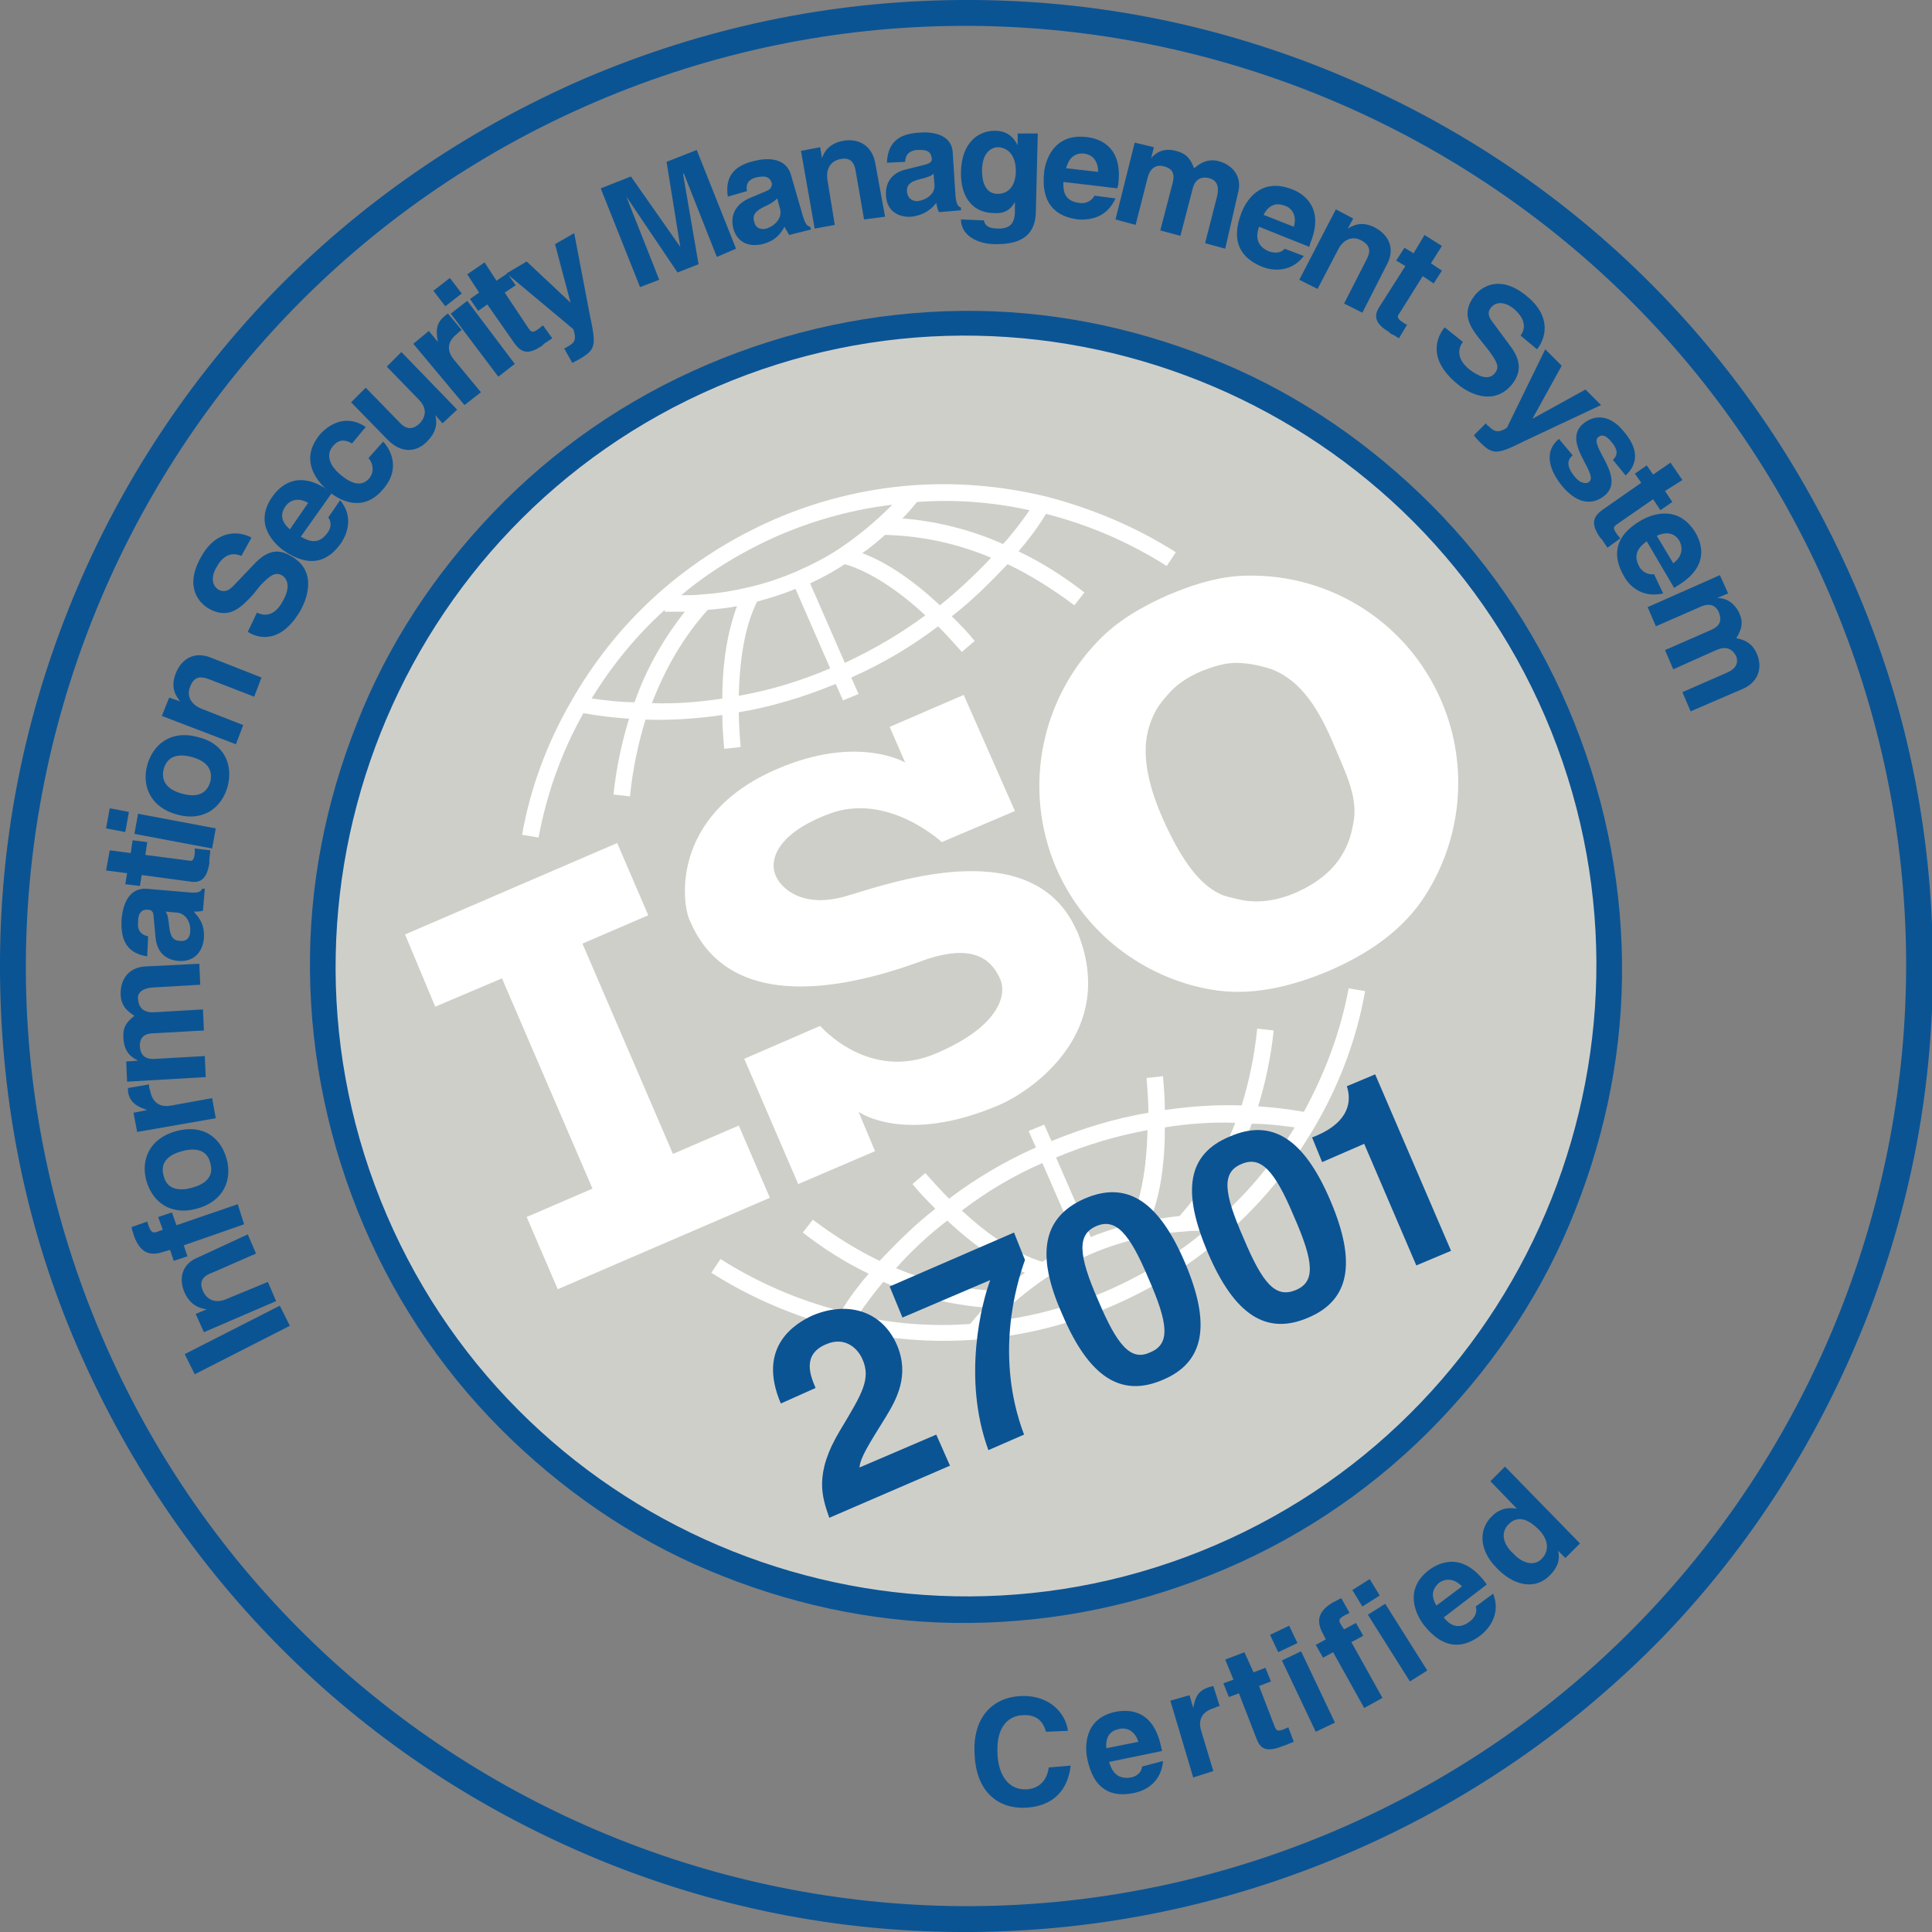 <?xml version="1.0" encoding="UTF-8"?> <!-- Generator: Adobe Illustrator 25.0.0, SVG Export Plug-In . SVG Version: 6.00 Build 0) --> <svg xmlns="http://www.w3.org/2000/svg" xmlns:xlink="http://www.w3.org/1999/xlink" version="1.1" id="Ebene_1" x="0px" y="0px" viewBox="0 0 211.3 211.3" style="enable-background:new 0 0 211.3 211.3;" xml:space="preserve"><rect x="0" y="0" width="211.3" height="211.3" fill="#808080" stroke="none"/> <style type="text/css"> .st0{fill:#CFCFC9;} .st1{fill:#0B5494;} .st2{fill:#FFFFFF;} </style> <g> <g> <path class="st0" d="M77.8,41C42.2,56.4,25.7,97.9,41,133.5s56.8,52.2,92.5,36.8c35.7-15.3,52.2-56.8,36.8-92.5 S113.5,25.7,77.8,41L77.8,41z"></path> <path class="st1" d="M65,11.2c-52.1,22.4-76.2,83-53.8,135.1c22.4,52.1,83,76.2,135.1,53.8c52.1-22.4,76.2-83,53.8-135.1 C177.7,12.9,117.1-11.2,65,11.2L65,11.2z M147.4,202.7c-13.1,5.6-26.9,8.5-41.1,8.6c-13.7,0.1-27-2.4-39.8-7.5 c-12.7-5.1-24.2-12.4-34.1-21.9c-10.2-9.8-18.2-21.4-23.9-34.5S0.1,120.5,0,106.4c-0.1-13.7,2.4-27,7.5-39.8 C12.6,53.8,20,42.4,29.4,32.5c9.8-10.2,21.4-18.2,34.5-23.9C77,3,90.8,0.1,105,0c13.7-0.1,27,2.4,39.8,7.5 c12.7,5.1,24.2,12.4,34.1,21.9c10.2,9.8,18.2,21.4,23.9,34.5s8.5,26.9,8.6,41.1c0.1,13.7-2.4,27-7.5,39.8 c-5.1,12.7-12.4,24.2-21.9,34.1C172.2,189,160.5,197.1,147.4,202.7L147.4,202.7z"></path> </g> <path class="st1" d="M78.4,42.3c-34.9,15-51.1,55.7-36.1,90.6c15,34.9,55.7,51.1,90.6,36.1c34.9-15,51.1-55.7,36.1-90.6 C154,43.5,113.3,27.3,78.4,42.3L78.4,42.3z M134,171.6c-8.9,3.8-18.3,5.8-27.9,5.9c-9.3,0.1-18.4-1.7-27-5.1 c-8.7-3.4-16.4-8.5-23.1-14.9c-6.9-6.6-12.4-14.5-16.2-23.4c-3.8-8.9-5.8-18.3-5.9-27.9c-0.1-9.3,1.7-18.4,5.1-27 c3.4-8.7,8.5-16.4,14.9-23.1c6.6-6.9,14.5-12.4,23.4-16.2c8.9-3.8,18.3-5.8,27.9-5.9c9.3-0.1,18.4,1.7,27,5.1 c8.7,3.4,16.4,8.5,23.1,14.9c6.9,6.6,12.4,14.5,16.2,23.4c3.8,8.9,5.8,18.3,5.9,27.9c0.1,9.3-1.7,18.4-5.1,27 c-3.4,8.7-8.5,16.4-14.9,23.1C150.8,162.3,142.9,167.8,134,171.6L134,171.6z"></path> <polygon class="st1" points="30.6,142.8 31.7,145 21.3,150.3 20.2,148.1 30.6,142.8 "></polygon> <path class="st1" d="M27.1,135l0.9,2.1l-4.8,2.1c-0.6,0.2-1.6,0.7-1,2c0.4,0.9,1.3,1.4,2.5,0.9l4.6-1.9l0.9,2.1l-7.9,3.4l-0.9-2 l1.2-0.5l0,0c-0.6-0.1-1.7-0.3-2.4-1.8c-0.7-1.6-0.3-3.2,1.5-3.9L27.1,135L27.1,135z"></path> <path class="st1" d="M26,131.7l0.7,2.2l-6.6,2.3l0.4,1.2l-1.5,0.5l-0.4-1.2l-0.7,0.2c-1.7,0.6-2.6-0.1-3.2-1.6 c-0.2-0.6-0.3-0.9-0.3-1.1l1.7-0.6l0.2,0.6c0.3,0.7,0.5,0.7,1.2,0.4l0.3-0.1l-0.5-1.4l1.5-0.5l0.5,1.4L26,131.7L26,131.7z"></path> <path class="st1" d="M17.9,128.6c0.4,1.7,2,1.6,3.1,1.3c1.1-0.3,2.5-1,2-2.7c-0.4-1.7-2-1.6-3.1-1.3 C18.8,126.2,17.4,126.9,17.9,128.6L17.9,128.6z M24.8,126.8c0.6,2.2-0.3,4.6-3.3,5.4c-3,0.8-4.9-0.9-5.5-3.1 c-0.6-2.2,0.3-4.6,3.3-5.4C22.3,122.9,24.2,124.5,24.8,126.8L24.8,126.8z"></path> <path class="st1" d="M15,123.8l-0.4-2.1l1.5-0.3l0,0c-0.9-0.3-1.9-0.7-2.1-2c0-0.1,0-0.3,0-0.4l2.3-0.4c0,0.2,0,0.4,0.1,0.6 c0.3,1.7,1.4,1.9,2.4,1.7l4.4-0.8l0.4,2.2L15,123.8L15,123.8z"></path> <path class="st1" d="M21.8,105.4l0.1,2.3l-5.2,0.3c-1.3,0.1-1.7,0.7-1.6,1.3c0.1,1.1,0.8,1.5,1.9,1.4l5.2-0.3l0.1,2.3L17,113 c-0.7,0-1.8,0.1-1.7,1.5c0.1,1.1,0.8,1.4,1.8,1.3l5.3-0.3l0.1,2.3l-8.6,0.5l-0.1-2.2l1.3-0.1l0,0c-0.6-0.3-1.5-0.8-1.6-2.4 c-0.1-1.2,0.3-1.8,1.2-2.5c-0.4-0.3-1.4-0.8-1.5-2.2c-0.1-1.7,0.8-3.1,2.7-3.2L21.8,105.4L21.8,105.4z"></path> <path class="st1" d="M18.1,99.7c0.2,0.2,0.3,0.6,0.4,1.6c0.1,0.9,0.3,1.6,1.2,1.6c0.8,0.1,1.1-0.5,1.1-1c0.1-1-0.5-2.1-1.6-2.1 L18.1,99.7L18.1,99.7z M20.7,97.6c1,0.1,1.3-0.1,1.4-0.4l0.3,0l-0.2,2.4c-0.4,0.1-0.5,0.1-1,0.1c0.5,0.6,1.2,1.3,1.1,2.9 c-0.1,1.3-0.9,2.6-2.7,2.5c-1.7-0.1-2.5-1.2-2.6-2.7l-0.2-2.1c0-0.4-0.1-0.8-0.6-0.8c-1-0.1-1.1,0.8-1.1,1.4 c-0.1,1.1,0.6,1.4,1.1,1.5l-0.1,2.2c-2.6-0.4-2.9-2.3-2.8-4.1c0.1-1.2,0.6-3.4,2.7-3.3L20.7,97.6L20.7,97.6z"></path> <path class="st1" d="M14.3,93.3l0.2-1.4l1.6,0.2l-0.2,1.4l4.6,0.6c0.5,0.1,0.7,0.1,0.8-0.8c0-0.1,0-0.3,0-0.5l1.7,0.2 c0,0.4-0.1,0.7-0.1,1.1l0,0.3c-0.3,1.9-1.1,2.2-2.2,2l-5.2-0.7l-0.2,1.2l-1.6-0.2l0.2-1.2l-2.3-0.3L12,93L14.3,93.3L14.3,93.3z"></path> <path class="st1" d="M15.1,89l8.5,1.6l-0.4,2.2l-8.5-1.6L15.1,89L15.1,89z M14.1,88.8L13.7,91l-2.1-0.4l0.4-2.2L14.1,88.8 L14.1,88.8z"></path> <path class="st1" d="M17.9,84.1c-0.4,1.7,0.9,2.4,2,2.7c1.1,0.3,2.6,0.4,3.1-1.3c0.4-1.7-0.9-2.4-2-2.7 C19.9,82.5,18.4,82.4,17.9,84.1L17.9,84.1z M24.9,86c-0.6,2.2-2.5,3.9-5.5,3.1c-3-0.8-3.9-3.2-3.3-5.4c0.6-2.2,2.5-3.9,5.5-3.1 C24.6,81.3,25.5,83.7,24.9,86L24.9,86z"></path> <path class="st1" d="M28.6,74.1l-0.8,2.1l-4.9-1.9c-0.6-0.2-1.6-0.6-2.1,0.8c-0.4,0.9,0,1.9,1.2,2.4l4.6,1.8l-0.8,2.1l-8.1-3.1 l0.8-2l1.2,0.4l0,0c-0.4-0.5-1.1-1.4-0.5-3c0.6-1.6,2-2.5,3.8-1.8L28.6,74.1L28.6,74.1z"></path> <path class="st1" d="M28.1,67c0.6,0.3,1.8,0.6,2.8-1.2c0.6-1,0.9-2.3-0.1-2.9c-0.8-0.4-1.4,0.2-2.3,1.1L27.7,65 c-1.3,1.4-2.6,2.8-4.8,1.6c-1.1-0.6-2.8-2.4-0.9-5.7c1.7-3.1,4.3-2.8,5.5-2.1l-1.1,2c-0.5-0.2-1.7-0.6-2.7,1.2 c-0.5,0.8-0.7,1.9,0.2,2.5c0.8,0.4,1.3-0.1,1.7-0.5l2-2.1c1.1-1.2,2.4-2.2,4.2-1.1c3.1,1.7,1.6,5,1.1,5.9c-2.1,3.7-4.6,3.2-5.8,2.4 L28.1,67L28.1,67z"></path> <path class="st1" d="M33.7,55c-1.2-0.7-2.1-0.2-2.5,0.4c-0.6,0.9-0.4,1.7,0.5,2.5L33.7,55L33.7,55z M37.2,54.7 c1.4,1.7,0.9,3.5,0.1,4.7c-1.4,2-3.4,2.8-6.3,0.8c-0.8-0.6-3.4-2.8-1.2-5.9c1-1.4,3-2.9,6.2-0.6l0.3,0.2l-3.4,4.8 c0.6,0.3,1.8,1.1,2.9-0.4c0.4-0.5,0.5-1.2,0.1-1.7L37.2,54.7L37.2,54.7z"></path> <path class="st1" d="M41.9,48.3c0.6,0.6,2.1,2.8,0,5.2c-2.1,2.5-4.5,1.4-5.9,0.3c-2.1-1.8-2.9-4-1-6.3c0.9-1,2.8-2.3,5-0.8 l-1.5,1.8c-0.5-0.3-1.3-0.6-2,0.2l-0.1,0.1c-0.9,1.1-0.1,2.3,0.7,3c0.7,0.6,2.2,1.8,3.3,0.5c0.7-0.9,0.2-1.9-0.1-2.2L41.9,48.3 L41.9,48.3z"></path> <path class="st1" d="M50,44.8l-1.6,1.5l-0.8-0.9l0,0c0.3,1,0,2-0.9,2.9c-1.2,1.2-2.8,1.3-4.3-0.2l-4-4.1l1.6-1.6l3.7,3.8 c0.9,1,1.7,0.6,2.2,0.1c0.5-0.5,1-1.5-0.1-2.6l-3.5-3.6l1.6-1.6L50,44.8L50,44.8z"></path> <path class="st1" d="M45.2,37.6l1.7-1.4l1,1.2l0,0c-0.2-1-0.3-2,0.7-2.8c0.1-0.1,0.2-0.2,0.4-0.3l1.5,1.8c-0.2,0.1-0.4,0.3-0.5,0.4 c-1.4,1.1-0.9,2.2-0.3,2.9l2.9,3.5l-1.8,1.4L45.2,37.6L45.2,37.6z"></path> <path class="st1" d="M51.1,32.9l5.2,6.9l-1.8,1.4l-5.2-6.9L51.1,32.9L51.1,32.9z M50.5,32.1l-1.8,1.4l-1.3-1.7l1.8-1.4L50.5,32.1 L50.5,32.1z"></path> <path class="st1" d="M54.3,30.7l1.2-0.8l0.9,1.3L55.2,32l2.6,3.9c0.3,0.4,0.4,0.6,1.2,0c0.1-0.1,0.2-0.2,0.4-0.3l1,1.4 c-0.3,0.2-0.6,0.4-0.9,0.6l-0.2,0.2c-1.6,1.1-2.3,0.7-3-0.2l-3-4.3l-1,0.7l-0.9-1.3l1-0.7L51.1,30l1.9-1.3L54.3,30.7L54.3,30.7z"></path> <path class="st1" d="M64.5,34.4c0.7,3.3,0.7,3.8-1,4.8c-0.3,0.2-0.6,0.3-0.9,0.5l-0.9-1.6c0.1,0,0.2-0.1,0.4-0.2 c0.7-0.4,1-0.7,0.6-1.9l-7.3-6.1l2.2-1.3l4.8,4.5l0,0l-1.7-6.4l2.1-1.2L64.5,34.4L64.5,34.4z"></path> <polygon class="st1" points="80.5,27.2 78.4,28.1 74.8,19 74.7,19 76.4,28.9 74.1,29.8 68.5,21.5 68.5,21.5 72.1,30.6 70,31.4 65.7,20.6 69,19.3 74.4,27 74.4,27 72.9,17.7 76.2,16.4 80.5,27.2 "></polygon> <path class="st1" d="M85,21.7c-0.2,0.2-0.5,0.5-1.4,0.9c-0.8,0.4-1.4,0.8-1.1,1.7c0.2,0.8,0.9,0.8,1.3,0.7c1-0.3,1.8-1.2,1.5-2.2 L85,21.7L85,21.7z M87.8,23.6c0.3,1,0.5,1.1,0.8,1.2l0.1,0.3l-2.4,0.6c-0.2-0.4-0.3-0.5-0.5-0.9c-0.4,0.7-0.9,1.5-2.4,1.9 c-1.3,0.3-2.7,0-3.2-1.7c-0.4-1.6,0.4-2.7,1.7-3.3l1.9-0.8c0.3-0.1,0.7-0.4,0.6-0.9c-0.3-0.9-1.1-0.7-1.7-0.6c-1.1,0.3-1.1,1-1,1.5 l-2.1,0.6c-0.4-2.6,1.2-3.5,2.9-3.9c1.2-0.3,3.4-0.5,4,1.5L87.8,23.6L87.8,23.6z"></path> <path class="st1" d="M96.8,23.7L94.5,24l-0.9-5.2c-0.1-0.6-0.3-1.7-1.7-1.4c-1,0.2-1.6,1-1.4,2.3l0.8,4.9L89.1,25l-1.5-8.5l2.1-0.4 l0.2,1.2l0,0c0.2-0.6,0.7-1.6,2.3-1.9c1.7-0.3,3.1,0.5,3.5,2.3L96.8,23.7L96.8,23.7z"></path> <path class="st1" d="M102.1,19c-0.2,0.2-0.6,0.4-1.5,0.6c-0.8,0.2-1.5,0.5-1.4,1.4c0.1,0.8,0.7,1,1.1,1c1-0.1,2-0.8,1.9-1.8 L102.1,19L102.1,19z M104.5,21.4c0.1,1,0.3,1.2,0.6,1.3l0,0.3l-2.4,0.2c-0.2-0.4-0.2-0.5-0.3-1c-0.5,0.6-1.2,1.3-2.7,1.5 c-1.3,0.1-2.7-0.5-2.8-2.3c-0.1-1.7,0.9-2.6,2.3-2.9l2-0.5c0.4-0.1,0.8-0.3,0.7-0.7c-0.1-1-1-0.9-1.6-0.9c-1.1,0.1-1.3,0.8-1.3,1.3 L97,17.8c0.1-2.7,1.9-3.2,3.6-3.3c1.2-0.1,3.5,0.1,3.6,2.2L104.5,21.4L104.5,21.4z"></path> <path class="st1" d="M109.1,21.2c1.5,0,2-1.3,2-2.5c0-1.4-0.6-2.5-1.9-2.6c-0.8,0-1.8,0.6-1.8,2.6 C107.4,19.9,107.8,21.2,109.1,21.2L109.1,21.2z M113.5,14.6l-0.2,8.2c0,1.5-0.2,4-4.5,3.9c-1.8,0-3.7-0.9-3.7-2.7l2.5,0.1 c0.1,0.4,0.3,0.9,1.6,0.9c1.2,0,1.8-0.5,1.8-1.9l0-1l0,0c-0.4,0.7-1,1.3-2.3,1.2c-2.1,0-3.7-1.5-3.6-4.6c0.1-3,1.8-4.4,3.7-4.4 c1.6,0,2.2,1,2.5,1.6l0,0l0-1.3L113.5,14.6L113.5,14.6z"></path> <path class="st1" d="M120.1,18.8c0-1.4-0.8-1.9-1.5-2c-1.1-0.1-1.7,0.5-2,1.6L120.1,18.8L120.1,18.8z M122,21.7 c-0.9,2-2.6,2.4-4.1,2.3c-2.4-0.3-4.1-1.7-3.7-5.2c0.1-1,0.9-4.3,4.7-3.8c1.7,0.2,3.9,1.3,3.4,5.2l-0.1,0.4l-5.9-0.7 c0,0.7-0.1,2.1,1.8,2.3c0.6,0.1,1.3-0.2,1.6-0.8L122,21.7L122,21.7z"></path> <path class="st1" d="M134,27.2l-2.2-0.6l1.3-5.1c0.3-1.2-0.1-1.8-0.8-2c-1.1-0.3-1.7,0.3-1.9,1.3l-1.3,5l-2.2-0.6l1.3-5 c0.2-0.7,0.4-1.7-0.9-2c-1-0.3-1.6,0.4-1.8,1.3l-1.3,5.1l-2.2-0.6l2.1-8.4l2.1,0.5l-0.3,1.2l0,0c0.4-0.5,1.3-1.2,2.7-0.8 c1.2,0.3,1.6,0.9,2,1.9c0.4-0.3,1.2-1.1,2.6-0.8c1.6,0.4,2.7,1.7,2.2,3.5L134,27.2L134,27.2z"></path> <path class="st1" d="M141.5,24.8c0.4-1.3-0.3-2.1-1-2.3c-1-0.4-1.8,0-2.3,1L141.5,24.8L141.5,24.8z M142.6,28 c-1.3,1.7-3.2,1.7-4.5,1.2c-2.3-0.9-3.6-2.7-2.3-6c0.4-1,1.9-3.9,5.5-2.5c1.6,0.6,3.5,2.3,2,5.9l-0.1,0.4l-5.5-2.2 c-0.2,0.6-0.6,2,1.1,2.7c0.6,0.2,1.3,0.2,1.7-0.3L142.6,28L142.6,28z"></path> <path class="st1" d="M149,34.2l-2-1l2.4-4.7c0.3-0.6,0.8-1.5-0.5-2.2c-0.9-0.5-1.9-0.2-2.5,0.9l-2.3,4.4l-2-1l4-7.7l1.9,1l-0.6,1.1 l0,0c0.5-0.3,1.5-0.9,3-0.1c1.5,0.8,2.2,2.3,1.3,4L149,34.2L149,34.2z"></path> <path class="st1" d="M156.5,28.8l1.2,0.8l-0.9,1.4l-1.2-0.8l-2.5,4c-0.3,0.4-0.4,0.6,0.4,1.1c0.1,0.1,0.3,0.2,0.4,0.2l-0.9,1.5 c-0.3-0.2-0.6-0.4-0.9-0.5l-0.2-0.2c-1.7-1-1.6-1.9-1-2.8l2.8-4.4l-1-0.6l0.9-1.4l1,0.6l1.2-2l1.9,1.2L156.5,28.8L156.5,28.8z"></path> <path class="st1" d="M160,37.4c-0.4,0.5-0.9,1.7,0.7,3c0.9,0.7,2.1,1.3,2.8,0.4c0.6-0.7,0.1-1.4-0.7-2.5l-0.8-1 c-1.2-1.5-2.3-3-0.7-5c0.8-1,2.8-2.3,5.7,0.1c2.8,2.3,2,4.7,1.1,5.8l-1.8-1.5c0.3-0.4,0.9-1.5-0.7-2.9c-0.7-0.6-1.8-1-2.5-0.2 c-0.6,0.7-0.1,1.3,0.2,1.7l1.7,2.3c1,1.3,1.7,2.7,0.4,4.4c-2.2,2.7-5.2,0.7-6,0c-3.3-2.7-2.3-5.1-1.4-6.2L160,37.4L160,37.4z"></path> <path class="st1" d="M166.8,48.2c-3,1.5-3.5,1.6-4.9,0.2c-0.2-0.2-0.5-0.5-0.7-0.8l1.3-1.3c0.1,0.1,0.1,0.2,0.3,0.3 c0.6,0.6,1,0.8,2,0.2l4.2-8.6l1.8,1.8l-3.2,5.8l0,0l5.8-3.2l1.7,1.7L166.8,48.2L166.8,48.2z"></path> <path class="st1" d="M176.4,50.3c0.4-0.4,0.7-0.9-0.1-1.9c-0.8-1-1.2-0.8-1.5-0.6c-1.1,0.9,3.1,4.4,0.7,6.4c-2,1.6-3.8,0-4.7-1.1 c-1.2-1.5-2.1-3.6-0.3-5.1l1.5,1.8c-0.6,0.5-0.7,1.2,0.2,2.3c0.7,0.9,1.4,0.8,1.6,0.6c1.1-0.9-3.1-4.4-0.6-6.4 c1-0.8,2.7-1.2,4.4,0.9c1.1,1.3,2,3.1,0.2,4.8L176.4,50.3L176.4,50.3z"></path> <path class="st1" d="M182.1,53.7l0.8,1.2l-1.3,0.9l-0.8-1.2l-3.9,2.7c-0.4,0.3-0.6,0.4,0,1.2c0.1,0.1,0.2,0.2,0.3,0.4l-1.4,1 c-0.2-0.3-0.4-0.6-0.6-0.9l-0.2-0.2c-1.1-1.6-0.7-2.3,0.2-3l4.3-3l-0.7-1l1.3-0.9l0.7,1l1.9-1.3l1.3,1.9L182.1,53.7L182.1,53.7z"></path> <path class="st1" d="M183,61.6c1.1-0.8,1-1.8,0.7-2.4c-0.5-0.9-1.4-1.1-2.5-0.6L183,61.6L183,61.6z M181.9,64.9 c-2.1,0.5-3.6-0.6-4.3-1.9c-1.2-2.1-1.2-4.3,1.9-6.1c0.9-0.5,3.9-1.9,5.9,1.3c0.9,1.5,1.4,3.9-2,5.9l-0.3,0.2l-3-5.1 c-0.5,0.4-1.7,1.2-0.8,2.8c0.3,0.5,0.9,0.9,1.6,0.8L181.9,64.9L181.9,64.9z"></path> <path class="st1" d="M184.9,77.8l-0.9-2.1l4.8-2.1c1.2-0.5,1.3-1.2,1.1-1.8c-0.5-1-1.3-1.1-2.2-0.7l-4.7,2.1l-0.9-2.1l4.8-2.1 c0.7-0.3,1.6-0.7,1.1-2c-0.4-1-1.3-1-2.1-0.6l-4.8,2.1l-0.9-2.1l7.9-3.5l0.9,2l-1.2,0.5l0,0c0.6,0,1.7,0.2,2.4,1.6 c0.5,1.1,0.3,1.8-0.3,2.8c0.5,0.1,1.6,0.3,2.2,1.6c0.7,1.5,0.3,3.1-1.4,3.9L184.9,77.8L184.9,77.8z"></path> <path class="st1" d="M114.4,189.4c-0.2-0.7-0.7-2-2.7-1.8c-1.2,0.1-2.8,1-2.6,4.3c0.1,2.1,1.1,3.9,3.2,3.8c1.3-0.1,2.2-0.9,2.4-2.4 l2.4-0.2c-0.3,2.6-1.8,4.4-4.8,4.6c-3.1,0.2-5.5-1.7-5.7-5.7c-0.3-4.1,1.9-6.3,4.9-6.5c3.5-0.2,5.1,2.1,5.3,3.8L114.4,189.4 L114.4,189.4z"></path> <path class="st1" d="M124.5,190.5c-0.4-1.3-1.4-1.6-2.1-1.4c-1.1,0.2-1.5,1-1.4,2.1L124.5,190.5L124.5,190.5z M127.2,192.6 c-0.2,2.2-1.7,3.2-3.2,3.5c-2.4,0.5-4.4-0.3-5.1-3.8c-0.2-1-0.5-4.4,3.2-5.1c1.7-0.3,4.1,0,4.9,3.9l0.1,0.4l-5.8,1.2 c0.2,0.6,0.6,2,2.4,1.7c0.6-0.1,1.2-0.6,1.2-1.2L127.2,192.6L127.2,192.6z"></path> <path class="st1" d="M128,186l2.1-0.6l0.4,1.4l0,0c0.2-1,0.4-1.9,1.8-2.3c0.1,0,0.3-0.1,0.4-0.1l0.7,2.2c-0.2,0-0.4,0.1-0.6,0.2 c-1.7,0.5-1.7,1.7-1.4,2.6l1.3,4.3l-2.2,0.7L128,186L128,186z"></path> <path class="st1" d="M137.1,182.9l1.3-0.5l0.6,1.5l-1.3,0.5l1.7,4.4c0.2,0.5,0.3,0.6,1.1,0.3c0.1-0.1,0.3-0.1,0.4-0.2l0.6,1.6 c-0.3,0.1-0.7,0.3-1,0.4l-0.3,0.1c-1.8,0.7-2.4,0.2-2.8-0.9l-1.9-4.9l-1.1,0.4l-0.6-1.5l1.1-0.4l-0.9-2.2l2.1-0.8L137.1,182.9 L137.1,182.9z"></path> <path class="st1" d="M142.3,180.6l3.7,7.8l-2.1,1l-3.7-7.8L142.3,180.6L142.3,180.6z M141.9,179.7l-2.1,1l-0.9-1.9l2.1-1 L141.9,179.7L141.9,179.7z"></path> <path class="st1" d="M151.2,185.7l-2,1.1l-3.4-6.1l-1.1,0.6l-0.8-1.4l1.1-0.6l-0.3-0.6c-0.9-1.6-0.3-2.6,1-3.4 c0.6-0.3,0.9-0.5,1-0.5l0.9,1.6l-0.6,0.3c-0.7,0.4-0.6,0.6-0.2,1.2l0.2,0.3l1.3-0.7l0.8,1.4l-1.3,0.7L151.2,185.7L151.2,185.7z"></path> <path class="st1" d="M151.5,175.4l4.6,7.3l-1.9,1.2l-4.6-7.3L151.5,175.4L151.5,175.4z M150.9,174.5l-1.9,1.2l-1.1-1.8l1.9-1.2 L150.9,174.5L150.9,174.5z"></path> <path class="st1" d="M159.9,173.5c-1-1-1.9-0.8-2.5-0.4c-0.8,0.7-0.9,1.5-0.3,2.5L159.9,173.5L159.9,173.5z M163.3,174.3 c0.8,2-0.2,3.6-1.3,4.5c-1.9,1.5-4.1,1.7-6.3-1.1c-0.6-0.8-2.4-3.7,0.6-6c1.4-1,3.7-1.8,6.1,1.3l0.2,0.3l-4.7,3.6 c0.4,0.5,1.4,1.6,2.9,0.4c0.5-0.4,0.8-1,0.6-1.6L163.3,174.3L163.3,174.3z"></path> <path class="st1" d="M168.6,170.5c1-1,0.6-2.3-0.3-3.2c-1-1-2.2-1.7-3.3-0.6c-1,1-0.5,2.3,0.5,3.2 C166.2,170.7,167.6,171.5,168.6,170.5L168.6,170.5z M172.8,168.8l-1.6,1.6l-0.8-0.8l0,0c0.3,1.1-0.2,2-0.9,2.7 c-1.8,1.8-4.2,0.9-5.8-0.8c-2.1-2.1-1.9-4.4-0.5-5.7c1-1,2.1-0.9,2.7-0.8l0,0l-2.9-3l1.6-1.6L172.8,168.8L172.8,168.8z"></path> <polygon class="st2" points="70.9,100.1 67.5,92.2 44.3,102.2 47.6,110.1 54.9,107 64.8,130 57.6,133.1 61,141 84.2,131 80.8,123.1 73.6,126.2 63.7,103.2 70.9,100.1 "></polygon> <path class="st2" d="M117.8,101.9c-4.6-10.8-19.9-5.5-24.9-4c-5,1.6-7.4-0.7-8-2c-0.7-1.3-0.6-4.5,5.8-6.9 c6.4-2.4,12.3,3.1,12.3,3.1l8-3.4L105.4,76l-8.1,3.5l1.7,3.9c0,0-5.2-3.1-14,0.7c-11.9,5.1-10.4,15.1-9.5,16.7 c4.8,11.2,19.9,6.3,25.6,4.2c5.2-1.8,7.3-0.2,8.3,2.1c0.8,1.9-0.4,5.3-7,8.1c-7.4,3.2-12.7-3-12.7-3l-8.3,3.6l5.9,13.7l8.4-3.6 l-1.8-4.3c0,0,5.1,3.7,15.5-0.8c3.4-1.5,13.1-8,8.3-19.2"></path> <path class="st2" d="M148,90.1c-0.2,1.1-0.5,2.1-1,3c-1.1,2.1-3,3.5-5.2,4.5c-2.1,0.9-4.3,1.3-6.6,0.7c-1.2-0.3-1.5-0.3-2.6-1 c-2.3-1.5-4.1-4.8-5.4-7.7c-1.5-3.4-2.5-7.1-1.5-10.2c0.5-1.5,1-2.3,2-3.4c1-1.2,2.3-2,3.7-2.6c1.3-0.5,2.5-0.9,3.8-0.9 c1.3,0,2.7,0.3,3.9,0.7c3.3,1.3,5.2,4.5,6.8,8.3C147.2,84.6,148.6,87.3,148,90.1L148,90.1z M135.4,63c-2.6,0.2-5.1,1-7.7,2.1 c-2.9,1.3-5.5,2.8-7.6,5c-6.2,6.4-8.3,16.1-4.6,24.8c3.1,7.2,9.6,12,16.8,13.3c4.3,0.8,8.7-0.2,13-2c4.4-1.9,8.2-4.5,10.6-8.3 c3.9-6.1,4.8-14,1.8-21.1C153.8,67.6,144.7,62.4,135.4,63L135.4,63z"></path> <path class="st2" d="M97.6,55.2c-1.8,1.8-3.7,3.4-5.8,4.8c-1.5,1-3.1,1.8-4.7,2.5c-1.6,0.7-3.4,1.3-5.1,1.7 c-1.7,0.4-3.4,0.7-5.1,0.8c-0.8,0.1-1.6,0.1-2.4,0.1c3.2-2.7,6.9-4.9,10.8-6.6C89.3,56.8,93.4,55.7,97.6,55.2L97.6,55.2z M98.7,56.7c0.6-0.6,1.1-1.2,1.6-1.8c4.1-0.3,8.2,0,12.3,0.9c-0.9,1.3-1.8,2.5-2.9,3.7C106.1,57.9,102.4,57,98.7,56.7L98.7,56.7z M102.8,66.2c-2.9-2.7-5.8-4.7-8.5-5.7c0.9-0.6,1.7-1.3,2.5-2c3.9,0.1,7.8,0.9,11.6,2.5C106.7,62.8,104.8,64.6,102.8,66.2 L102.8,66.2z M92.4,72.5l-3.8-8.7c1.3-0.6,2.6-1.3,3.8-2.1c2.7,0.8,5.8,2.8,8.8,5.6C98.5,69.3,95.6,71,92.4,72.5L92.4,72.5z M80.8,76.1c0.1-4.2,0.7-7.7,2-10.3c1.4-0.4,2.8-0.8,4.2-1.4l3.8,8.7C87.5,74.5,84.2,75.5,80.8,76.1L80.8,76.1z M71.3,76.9 c1.5-3.9,3.5-7.3,6.1-10.2c1.1-0.1,2.2-0.2,3.2-0.4C79.6,69,79,72.4,79,76.4C76.4,76.8,73.8,77,71.3,76.9L71.3,76.9z M64.7,76.4 c2.2-3.6,4.9-6.9,8-9.7l0,0.2c0.7,0,1.5,0,2.2,0c-2.3,2.9-4.2,6.2-5.5,9.9C67.8,76.8,66.3,76.6,64.7,76.4L64.7,76.4z M63.8,78 c1.7,0.3,3.4,0.5,5,0.6c-0.8,2.6-1.4,5.4-1.7,8.3l1.8,0.2c0.3-3,0.9-5.8,1.7-8.4c2.8,0.1,5.6-0.1,8.4-0.5c0,1.2,0.1,2.4,0.2,3.7 l1.8-0.2c-0.1-1.3-0.2-2.6-0.2-3.8c3.6-0.6,7.2-1.7,10.6-3.1l0.8,1.8l1.7-0.7l-0.8-1.8c3.4-1.5,6.6-3.4,9.5-5.6 c0.9,0.9,1.7,1.8,2.6,2.8l1.4-1.2c-0.8-1-1.7-1.9-2.5-2.7c2.2-1.7,4.2-3.7,6.1-5.7c2.5,1.2,4.9,2.7,7.3,4.5l1.1-1.4 c-2.3-1.8-4.7-3.3-7.2-4.5c1.1-1.3,2.1-2.6,3-4.1c4.7,1.2,9.1,3.1,13.2,5.7l1-1.5c-4.4-2.8-9.2-4.8-14.2-6.1 c-10-2.4-20.2-1.6-29.7,2.5C75.1,61,67.4,67.9,62.3,77c-2.5,4.4-4.3,9.2-5.2,14.3l1.8,0.3C59.8,86.8,61.4,82.3,63.8,78L63.8,78z"></path> <path class="st2" d="M108.7,144.5c1.8-1.8,3.7-3.4,5.8-4.8l0,0c1.5-1,3.1-1.8,4.7-2.5s3.4-1.3,5.1-1.7c1.7-0.4,3.4-0.7,5.1-0.8 c0.8-0.1,1.6-0.1,2.4-0.1c-3.2,2.7-6.9,4.9-10.8,6.6C117,142.9,112.9,144,108.7,144.5L108.7,144.5z M107.7,143 c-0.6,0.6-1.1,1.2-1.6,1.8c-4.1,0.3-8.2,0-12.3-0.9c0.9-1.3,1.8-2.5,2.8-3.7C100.3,141.8,104,142.7,107.7,143L107.7,143z M103.6,133.5c2.9,2.7,5.8,4.7,8.5,5.7c-0.9,0.6-1.7,1.3-2.5,2c-3.9-0.1-7.8-0.9-11.6-2.5C99.6,136.9,101.5,135.1,103.6,133.5 L103.6,133.5z M114,127.2l3.8,8.7c-1.3,0.6-2.6,1.3-3.8,2.1c-2.7-0.8-5.8-2.8-8.8-5.6C107.8,130.4,110.8,128.6,114,127.2L114,127.2 z M125.5,123.6c-0.1,4.2-0.7,7.7-2,10.3c-1.4,0.4-2.8,0.8-4.2,1.4l-3.8-8.7C118.8,125.2,122.2,124.2,125.5,123.6L125.5,123.6z M135.1,122.8c-1.5,3.9-3.5,7.3-6.1,10.2c-1.1,0.1-2.2,0.3-3.2,0.4c1.1-2.7,1.6-6.1,1.6-10.1C129.9,122.9,132.5,122.7,135.1,122.8 L135.1,122.8z M141.6,123.3c-2.2,3.6-4.9,6.9-8,9.7l0-0.2c-0.7,0-1.5,0-2.2,0c2.3-2.9,4.2-6.2,5.5-9.9 C138.5,122.9,140.1,123.1,141.6,123.3L141.6,123.3z M142.6,121.6c-1.7-0.3-3.4-0.5-5-0.6c0.8-2.6,1.4-5.4,1.7-8.3l-1.8-0.2 c-0.3,3-0.9,5.8-1.7,8.4c-2.8-0.1-5.6,0.1-8.4,0.5c0-1.2-0.1-2.4-0.2-3.7l-1.8,0.2c0.1,1.3,0.2,2.6,0.2,3.8 c-3.6,0.6-7.2,1.7-10.6,3.1l-0.8-1.8l-1.7,0.7l0.8,1.8c-3.4,1.5-6.6,3.4-9.5,5.6c-0.9-0.9-1.7-1.8-2.6-2.8l-1.4,1.2 c0.8,1,1.7,1.9,2.5,2.7c-2.2,1.7-4.2,3.7-6.1,5.7c-2.5-1.2-4.9-2.7-7.3-4.5l-1.1,1.4c2.3,1.8,4.7,3.3,7.2,4.5 c-1.1,1.3-2.1,2.6-3,4.1c-4.7-1.2-9.1-3.1-13.2-5.7l-1,1.5c4.4,2.8,9.2,4.8,14.2,6.1c10,2.4,20.2,1.6,29.7-2.5 c9.5-4.1,17.3-11.1,22.4-20.1c2.5-4.4,4.3-9.2,5.2-14.3l-1.8-0.3C146.6,112.9,144.9,117.4,142.6,121.6L142.6,121.6z"></path> <path class="st1" d="M85.4,153.5c-2.7-6.3,1.7-8.8,3.4-9.6c3.7-1.6,7.6-0.7,9.3,3.2c1.4,3.3,0,5.9-1.3,8c-1.8,2.9-2.7,4.3-2.8,5.4 l8.4-3.6l1.5,3.4l-13.2,5.7c-0.8-2.3-1.7-4.8,1.2-9.6c2.4-4,3.4-5.6,2.4-7.8c-0.6-1.3-2-2.4-3.9-1.6c-2.7,1.1-1.8,3.4-1.2,4.8 L85.4,153.5L85.4,153.5z"></path> <path class="st1" d="M112.1,137.8c-1,2.8-3.3,10.6-0.1,19.1l-3.9,1.7c-2.9-7.9-0.7-16.2,0.2-18.6l-9.6,4.1l-1.4-3.4l13.6-5.9 L112.1,137.8L112.1,137.8z"></path> <path class="st1" d="M125.8,147.9c2.2-0.9,2-3.1-0.2-8.1c-2.1-5-3.6-6.6-5.7-5.7s-2,3.1,0.2,8.1 C122.2,147.2,123.7,148.9,125.8,147.9L125.8,147.9z M118.6,131.1c4.6-2,8.1,0.2,11,7c2.9,6.8,2.1,10.9-2.4,12.8 c-4.6,2-8.1-0.3-11-7.1C113.2,137.1,114.1,133.1,118.6,131.1L118.6,131.1z"></path> <path class="st1" d="M141.7,141.1c2.2-0.9,2-3.1-0.2-8.1c-2.1-5-3.6-6.6-5.7-5.7c-2.2,0.9-2,3.1,0.2,8.1 C138.1,140.4,139.5,142,141.7,141.1L141.7,141.1z M134.5,124.3c4.6-2,8.1,0.2,11,7c2.9,6.8,2.1,10.9-2.4,12.8 c-4.6,2-8.1-0.3-11-7.1S129.9,126.2,134.5,124.3L134.5,124.3z"></path> <path class="st1" d="M143.5,124.4l0.5-0.2c3.7-1.6,3.8-3.9,3.3-5.4l3.1-1.3l8.3,19.3l-3.8,1.6l-5.7-13.3l-4.6,2L143.5,124.4 L143.5,124.4z"></path> </g> </svg> 